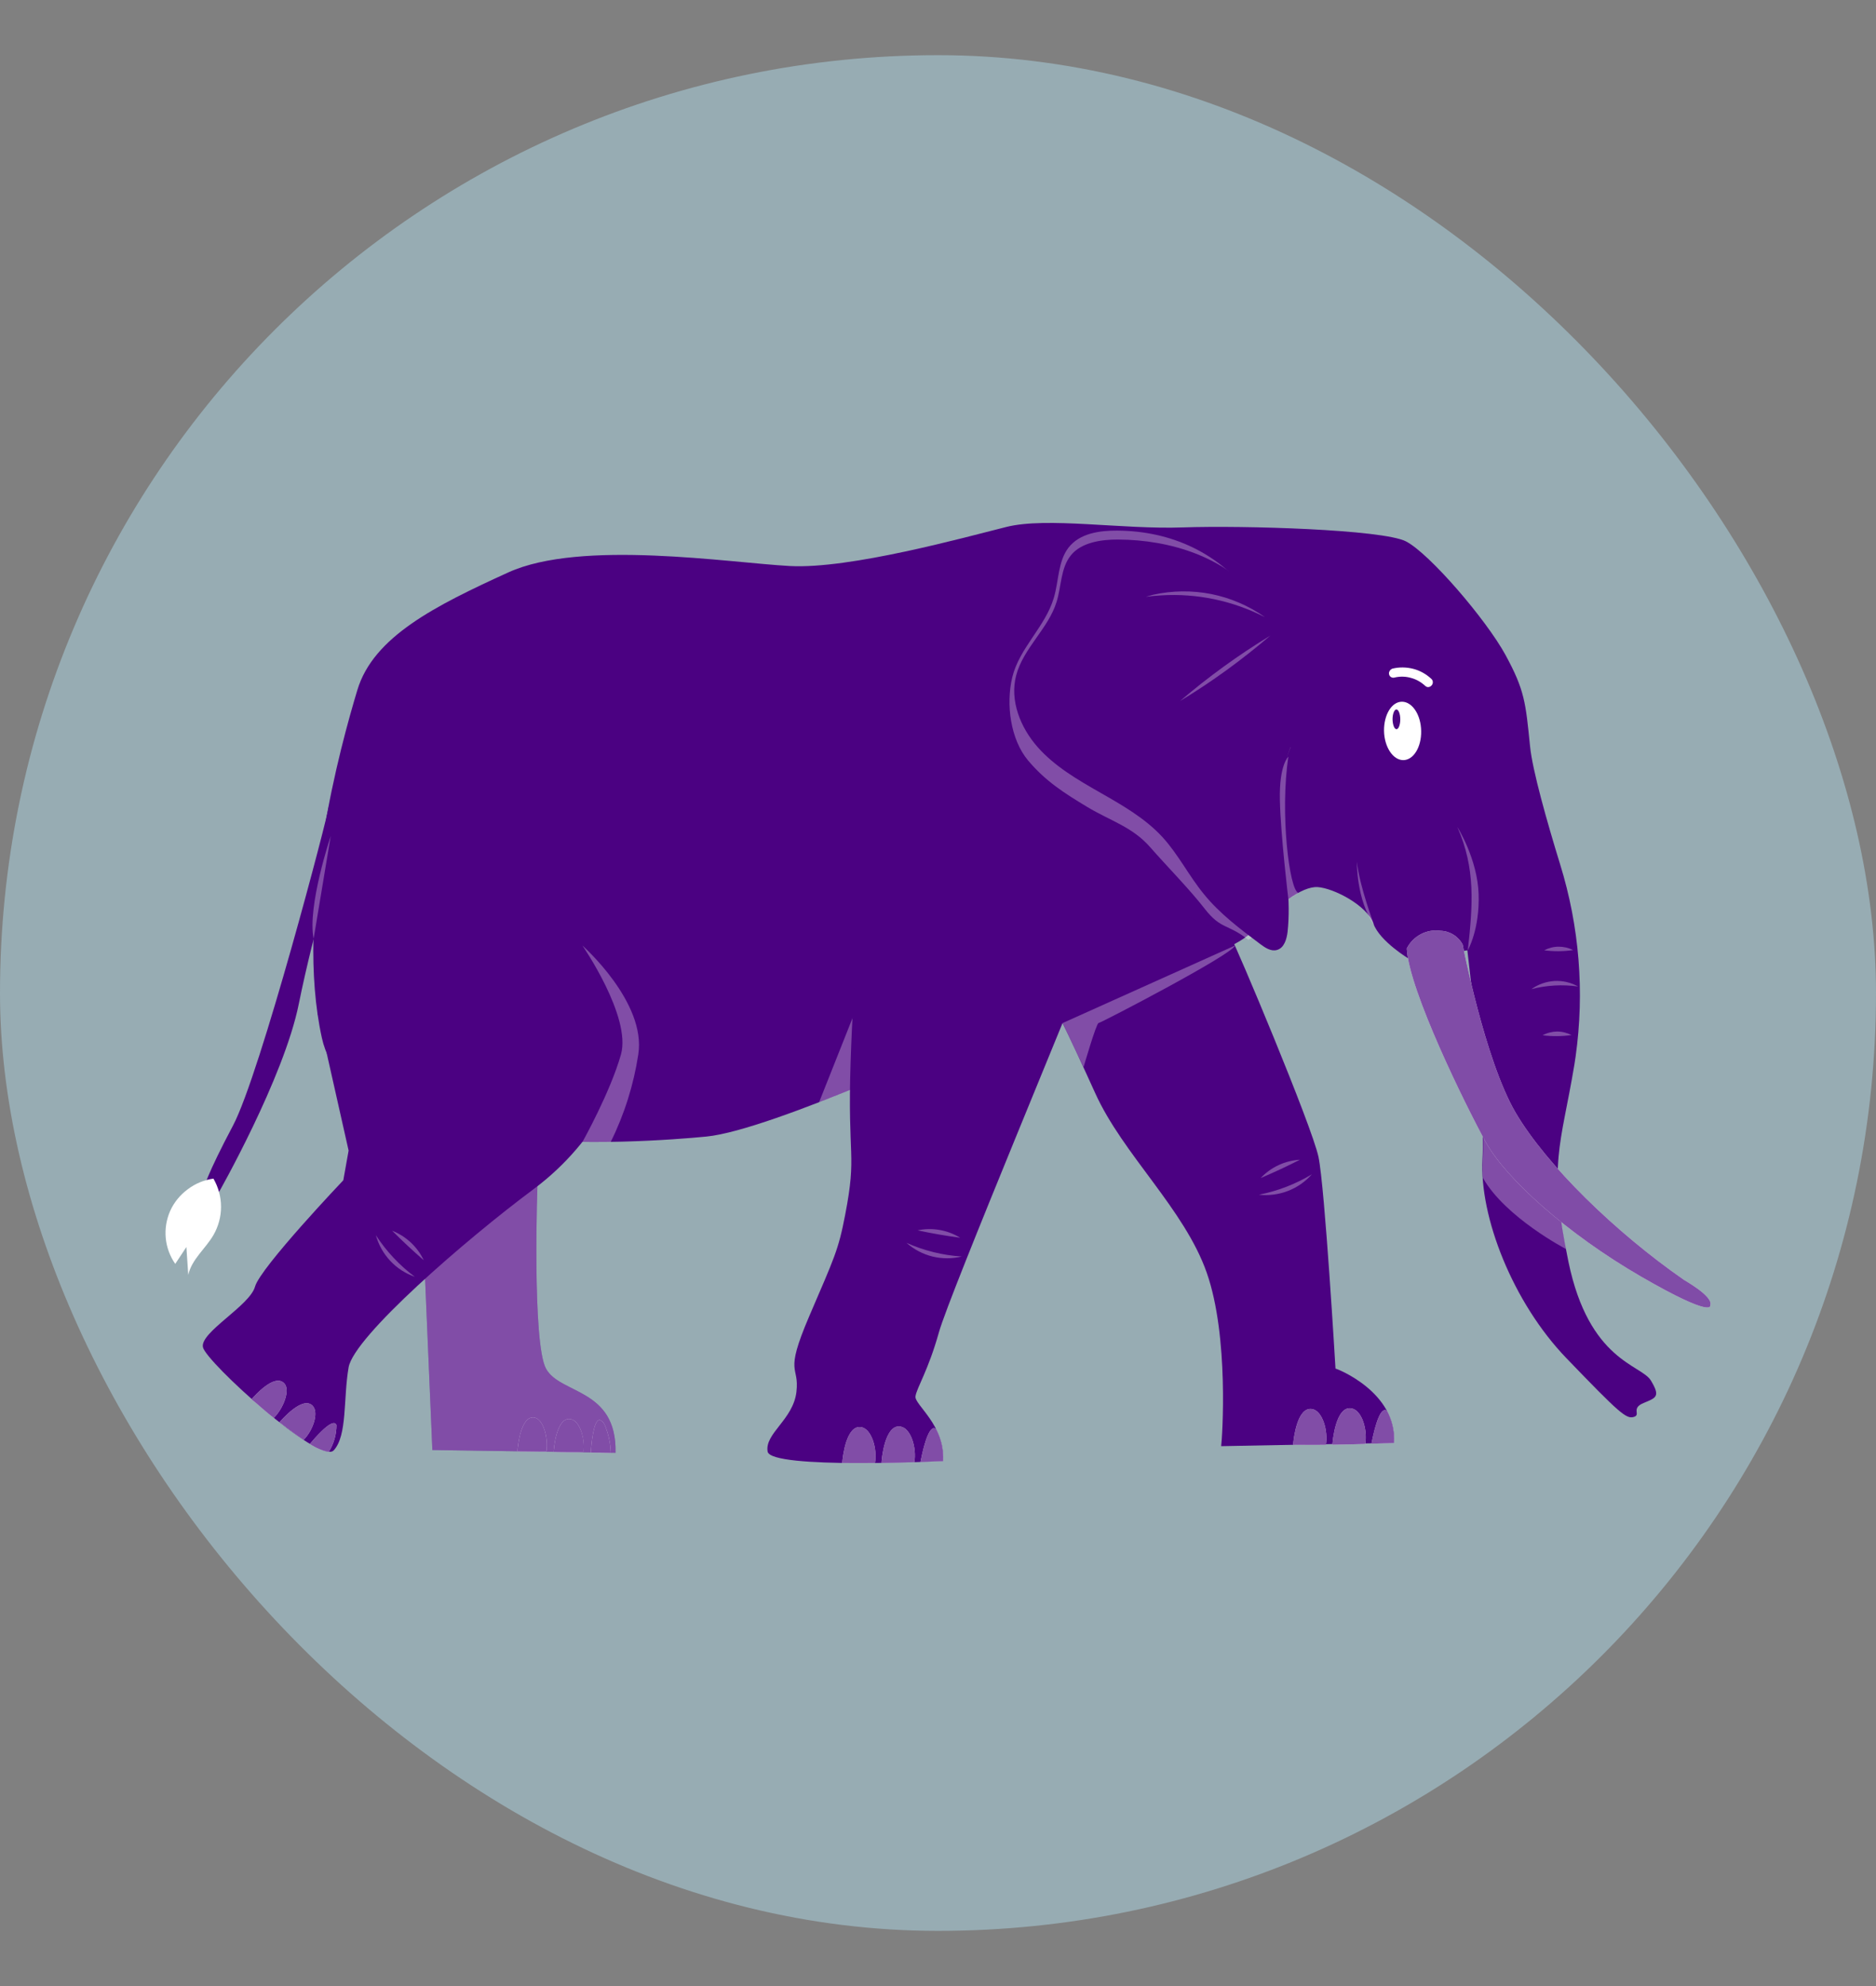 <svg width="17" height="18" viewBox="0 0 17 18" fill="none" xmlns="http://www.w3.org/2000/svg">
<rect x="0" y="0" width="17" height="18" fill="#808080" stroke="none"/>
<rect y="0.5" width="17" height="17" rx="8.5" fill="#AED8E6" fill-opacity="0.5"/>
<path d="M14.278 9.575C14.36 8.991 14.312 8.397 14.138 7.835C14.02 7.452 13.886 6.98 13.865 6.763C13.825 6.365 13.816 6.255 13.642 5.935C13.467 5.615 12.952 5.014 12.739 4.906C12.526 4.799 11.274 4.761 10.721 4.78C10.168 4.8 9.489 4.683 9.119 4.776C8.75 4.868 7.703 5.159 7.158 5.13C6.612 5.101 5.266 4.887 4.606 5.188C3.946 5.489 3.383 5.77 3.238 6.255C3.092 6.74 2.665 8.264 2.917 9.408C3.169 10.553 5.8 10.359 6.401 10.301C7.001 10.242 8.817 9.389 9.098 9.292C9.38 9.195 11.087 8.71 11.33 8.458C11.572 8.205 11.796 8.031 11.941 8.04C12.086 8.05 12.387 8.205 12.445 8.37C12.504 8.535 12.777 8.696 12.777 8.696L13.297 8.613C13.297 8.613 13.463 9.981 13.434 10.505C13.405 11.028 13.709 11.805 14.194 12.309C14.679 12.813 14.737 12.862 14.805 12.842C14.873 12.823 14.776 12.765 14.893 12.716C15.009 12.668 15.048 12.658 14.96 12.512C14.873 12.367 14.4 12.338 14.213 11.436C14.027 10.534 14.142 10.399 14.267 9.648C14.271 9.626 14.274 9.599 14.278 9.575Z" fill="#4B0182"/>
<path opacity="0.3" d="M14.15 11.08L14.19 11.32C14.19 11.32 13.641 11.034 13.438 10.676C13.436 10.65 13.435 10.615 13.435 10.574C13.435 10.52 13.44 10.454 13.44 10.387C13.44 10.359 13.44 10.333 13.44 10.307L14.15 11.08Z" fill="white"/>
<path d="M15.498 11.829C15.498 11.829 15.543 11.959 14.869 11.569C14.196 11.179 13.646 10.681 13.464 10.352C13.283 10.023 12.765 8.972 12.748 8.596C12.776 8.541 12.82 8.496 12.875 8.467C12.93 8.438 12.992 8.427 13.054 8.436C13.095 8.437 13.135 8.449 13.17 8.471C13.205 8.492 13.234 8.523 13.254 8.559C13.254 8.559 13.454 9.605 13.734 10.084C14.015 10.562 14.642 11.171 15.26 11.6C15.258 11.601 15.528 11.748 15.498 11.829Z" fill="white"/>
<path opacity="0.7" d="M15.498 11.829C15.498 11.829 15.543 11.959 14.869 11.569C14.196 11.179 13.646 10.681 13.464 10.352C13.283 10.023 12.765 8.972 12.748 8.596C12.776 8.541 12.82 8.496 12.875 8.467C12.93 8.438 12.992 8.427 13.054 8.436C13.095 8.437 13.135 8.449 13.17 8.471C13.205 8.492 13.234 8.523 13.254 8.559C13.254 8.559 13.454 9.605 13.734 10.084C14.015 10.562 14.642 11.171 15.26 11.6C15.258 11.601 15.528 11.748 15.498 11.829Z" fill="#4B0182"/>
<g opacity="0.3">
<path d="M13.301 8.613C13.347 8.2 13.372 7.871 13.206 7.495C13.206 7.495 13.388 7.782 13.399 8.103C13.41 8.423 13.301 8.613 13.301 8.613Z" fill="white"/>
</g>
<g opacity="0.3">
<path d="M9.173 6.138C9.238 5.871 9.473 5.68 9.55 5.417C9.595 5.264 9.587 5.087 9.683 4.963C9.784 4.833 9.964 4.808 10.124 4.809C10.613 4.812 11.045 5.009 11.348 5.41L11.694 6.776C11.573 7.067 11.525 7.383 11.554 7.697C11.582 8.007 11.594 8.063 11.562 8.373L11.312 8.518C11.123 8.369 11.067 8.428 10.918 8.238C10.781 8.061 10.572 7.849 10.425 7.681C10.263 7.494 10.062 7.44 9.853 7.314C9.644 7.188 9.475 7.081 9.316 6.892C9.157 6.702 9.114 6.383 9.173 6.138Z" fill="white"/>
</g>
<path d="M9.208 6.123C9.272 5.875 9.5 5.698 9.575 5.454C9.619 5.312 9.611 5.147 9.705 5.032C9.798 4.917 9.977 4.889 10.132 4.89C10.607 4.892 11.108 5.05 11.403 5.423L11.711 6.733C11.593 6.996 11.595 7.296 11.623 7.582C11.65 7.869 11.699 8.157 11.668 8.444C11.66 8.512 11.637 8.592 11.571 8.61C11.518 8.625 11.465 8.59 11.421 8.557C11.238 8.42 11.052 8.28 10.908 8.102C10.774 7.938 10.678 7.745 10.536 7.589C10.378 7.416 10.17 7.298 9.967 7.182C9.764 7.066 9.557 6.946 9.402 6.77C9.247 6.594 9.149 6.35 9.208 6.123Z" fill="#4B0182"/>
<path d="M12.947 6.227C12.942 6.228 12.936 6.227 12.931 6.226C12.926 6.224 12.921 6.221 12.917 6.218C12.88 6.183 12.835 6.157 12.786 6.144C12.737 6.13 12.686 6.129 12.636 6.141C12.626 6.144 12.615 6.142 12.606 6.137C12.597 6.132 12.59 6.123 12.588 6.113C12.585 6.102 12.587 6.09 12.593 6.081C12.598 6.071 12.608 6.064 12.618 6.06C12.68 6.045 12.745 6.046 12.807 6.062C12.869 6.078 12.925 6.11 12.972 6.154C12.98 6.162 12.984 6.172 12.984 6.183C12.984 6.194 12.98 6.205 12.972 6.213C12.966 6.22 12.957 6.225 12.947 6.227Z" fill="white"/>
<path d="M12.877 6.599C12.889 6.745 12.824 6.874 12.732 6.888C12.64 6.902 12.555 6.795 12.543 6.65C12.532 6.505 12.596 6.375 12.688 6.361C12.781 6.347 12.866 6.454 12.877 6.599Z" fill="white"/>
<path d="M12.689 6.519C12.689 6.568 12.674 6.609 12.655 6.609C12.635 6.609 12.62 6.568 12.619 6.519C12.619 6.47 12.635 6.43 12.654 6.43C12.673 6.43 12.689 6.47 12.689 6.519Z" fill="#4B0182"/>
<path opacity="0.3" d="M11.675 8.15C11.675 8.15 11.605 7.571 11.598 7.25C11.591 6.93 11.675 6.858 11.675 6.858C11.598 7.363 11.683 8.068 11.766 8.093L11.675 8.15Z" fill="white"/>
<path opacity="0.3" d="M11.459 5.591C11.314 5.489 11.15 5.419 10.976 5.384C10.803 5.35 10.624 5.352 10.451 5.39C10.429 5.396 10.406 5.402 10.383 5.409C10.424 5.404 10.482 5.398 10.522 5.396C10.846 5.376 11.17 5.444 11.459 5.592V5.591Z" fill="white"/>
<path opacity="0.3" d="M11.511 5.761C11.223 5.936 10.95 6.134 10.693 6.354C10.982 6.179 11.255 5.98 11.511 5.761Z" fill="white"/>
<path opacity="0.3" d="M12.453 8.385C12.453 8.385 12.319 8.032 12.296 7.81C12.296 7.809 12.289 8.155 12.453 8.385Z" fill="white"/>
<path opacity="0.3" d="M14.301 8.941C14.235 8.904 14.161 8.887 14.086 8.891C14.011 8.896 13.938 8.921 13.877 8.965C14.015 8.929 14.159 8.921 14.301 8.941Z" fill="white"/>
<path opacity="0.3" d="M14.255 8.611C14.215 8.59 14.169 8.58 14.124 8.58C14.078 8.58 14.033 8.592 13.993 8.613C14.08 8.624 14.168 8.624 14.255 8.611Z" fill="white"/>
<path opacity="0.3" d="M14.241 9.381C14.2 9.36 14.155 9.349 14.109 9.349C14.064 9.35 14.019 9.361 13.979 9.383C14.066 9.394 14.154 9.393 14.241 9.381Z" fill="white"/>
<path d="M4.874 10.673C4.867 10.729 4.822 12.168 4.947 12.403C5.073 12.639 5.591 12.579 5.578 13.167L3.918 13.142L3.85 11.543L4.874 10.673Z" fill="#4B0182"/>
<path opacity="0.3" d="M4.874 10.673C4.867 10.729 4.822 12.168 4.947 12.403C5.073 12.639 5.591 12.579 5.578 13.167L3.918 13.142L3.85 11.543L4.874 10.673Z" fill="white"/>
<path d="M5.435 12.87C5.437 12.87 5.439 12.871 5.441 12.872C5.458 12.881 5.471 12.895 5.479 12.912C5.513 12.993 5.533 13.08 5.535 13.168L5.354 13.165C5.358 13.095 5.378 12.863 5.435 12.87Z" fill="white"/>
<path d="M5.172 12.862C5.256 12.878 5.304 13.044 5.286 13.159C5.208 13.162 5.117 13.162 5.017 13.159C5.018 13.138 5.041 12.836 5.172 12.862Z" fill="white"/>
<path d="M4.689 13.154C4.692 13.108 4.719 12.824 4.844 12.848C4.927 12.864 4.97 13.041 4.951 13.156C4.865 13.158 4.777 13.154 4.689 13.154Z" fill="white"/>
<g opacity="0.7">
<path d="M5.435 12.87C5.437 12.87 5.439 12.871 5.441 12.872C5.458 12.881 5.471 12.895 5.479 12.912C5.513 12.993 5.533 13.08 5.535 13.168L5.354 13.165C5.358 13.095 5.378 12.863 5.435 12.87Z" fill="#4B0182"/>
<path d="M5.172 12.862C5.256 12.878 5.304 13.044 5.287 13.159C5.208 13.162 5.117 13.162 5.017 13.159C5.018 13.138 5.041 12.836 5.172 12.862Z" fill="#4B0182"/>
<path d="M4.689 13.154C4.692 13.108 4.719 12.824 4.844 12.848C4.927 12.864 4.97 13.041 4.951 13.156C4.865 13.158 4.778 13.154 4.689 13.154Z" fill="#4B0182"/>
</g>
<path d="M2.979 7.31C2.979 7.367 2.359 9.735 2.111 10.202C1.873 10.651 1.849 10.763 1.849 10.763L1.976 10.819C1.976 10.819 2.573 9.771 2.708 9.097C2.844 8.423 3.08 7.644 3.08 7.644L2.979 7.31Z" fill="#4B0182"/>
<path d="M1.542 10.975C1.577 10.897 1.632 10.83 1.701 10.779C1.769 10.727 1.85 10.694 1.934 10.682C1.979 10.76 2.003 10.848 2.003 10.938C2.003 11.028 1.979 11.116 1.934 11.194C1.862 11.318 1.737 11.413 1.706 11.555C1.7 11.47 1.695 11.386 1.689 11.302L1.588 11.455C1.54 11.386 1.51 11.305 1.502 11.221C1.494 11.137 1.508 11.053 1.542 10.975Z" fill="white"/>
<path opacity="0.3" d="M7.706 9.879L7.767 9.122L7.422 9.991L7.706 9.879Z" fill="white"/>
<path d="M9.818 8.793C9.818 8.839 8.604 11.729 8.508 12.076C8.411 12.423 8.307 12.578 8.296 12.655C8.284 12.731 8.566 12.915 8.546 13.242C8.546 13.242 6.985 13.319 6.956 13.156C6.928 12.992 7.187 12.867 7.217 12.616C7.246 12.365 7.101 12.472 7.332 11.932C7.563 11.393 7.597 11.332 7.659 11.009C7.767 10.448 7.679 10.516 7.708 9.629C7.737 8.743 7.795 8.405 7.843 8.319C7.891 8.232 9.539 8.425 9.539 8.425L9.818 8.793Z" fill="#4B0182"/>
<path opacity="0.3" d="M8.715 11.388C8.542 11.377 8.373 11.335 8.214 11.264C8.282 11.324 8.362 11.366 8.449 11.388C8.537 11.409 8.628 11.41 8.715 11.388Z" fill="white"/>
<path opacity="0.3" d="M8.701 11.218C8.586 11.147 8.447 11.123 8.315 11.151C8.446 11.179 8.568 11.2 8.701 11.218Z" fill="white"/>
<path d="M8.468 12.945C8.474 12.947 8.479 12.949 8.483 12.953C8.529 13.042 8.551 13.142 8.546 13.242C8.546 13.242 8.466 13.246 8.341 13.25C8.356 13.174 8.407 12.93 8.468 12.945Z" fill="white"/>
<path d="M8.163 12.93C8.256 12.948 8.307 13.124 8.286 13.252C8.199 13.255 8.097 13.257 7.988 13.259C7.988 13.235 8.017 12.9 8.163 12.93Z" fill="white"/>
<path d="M7.632 13.259C7.636 13.208 7.668 12.908 7.807 12.935C7.899 12.954 7.951 13.131 7.929 13.259C7.832 13.26 7.731 13.26 7.632 13.259Z" fill="white"/>
<g opacity="0.7">
<path d="M8.468 12.945C8.474 12.947 8.479 12.949 8.483 12.953C8.529 13.042 8.551 13.142 8.546 13.242C8.546 13.242 8.466 13.246 8.341 13.25C8.356 13.174 8.407 12.93 8.468 12.945Z" fill="#4B0182"/>
<path d="M8.163 12.93C8.256 12.948 8.307 13.124 8.286 13.252C8.199 13.255 8.097 13.257 7.988 13.259C7.988 13.235 8.017 12.9 8.163 12.93Z" fill="#4B0182"/>
<path d="M7.632 13.259C7.636 13.208 7.668 12.908 7.807 12.935C7.899 12.954 7.951 13.131 7.929 13.259C7.832 13.26 7.731 13.26 7.632 13.259Z" fill="#4B0182"/>
</g>
<path d="M5.626 9.696C5.633 9.726 5.452 10.318 4.836 10.777C4.219 11.236 3.207 12.114 3.159 12.393C3.11 12.673 3.149 13.01 3.024 13.145C2.898 13.28 1.867 12.344 1.839 12.21C1.81 12.076 2.263 11.835 2.311 11.661C2.359 11.488 3.111 10.697 3.111 10.697L3.159 10.428L2.879 9.183C2.879 9.183 5.425 8.887 5.626 9.696Z" fill="#4B0182"/>
<path opacity="0.3" d="M5.278 10.35C5.278 10.35 5.531 9.898 5.627 9.557C5.723 9.215 5.278 8.57 5.278 8.57C5.278 8.57 5.859 9.084 5.784 9.557C5.742 9.832 5.658 10.1 5.534 10.35H5.278Z" fill="white"/>
<path opacity="0.3" d="M3.759 11.572C3.62 11.468 3.501 11.341 3.406 11.195C3.43 11.282 3.475 11.362 3.536 11.427C3.597 11.493 3.674 11.542 3.759 11.572Z" fill="white"/>
<path opacity="0.3" d="M3.84 11.422C3.782 11.299 3.679 11.204 3.553 11.154C3.648 11.249 3.739 11.334 3.84 11.422Z" fill="white"/>
<path d="M3.041 12.904C3.045 12.907 3.048 12.911 3.049 12.916C3.049 13.002 3.025 13.086 2.979 13.159C2.918 13.146 2.86 13.122 2.808 13.087C2.852 13.034 2.999 12.864 3.041 12.904Z" fill="white"/>
<path d="M2.834 12.742C2.892 12.805 2.834 12.968 2.751 13.05C2.686 13.006 2.613 12.952 2.533 12.89C2.547 12.875 2.743 12.644 2.834 12.742Z" fill="white"/>
<path d="M2.279 12.683C2.309 12.648 2.489 12.445 2.576 12.538C2.634 12.6 2.565 12.768 2.482 12.85C2.41 12.8 2.351 12.736 2.279 12.683Z" fill="white"/>
<g opacity="0.7">
<path d="M3.041 12.904C3.045 12.907 3.048 12.911 3.049 12.916C3.049 13.002 3.025 13.086 2.979 13.159C2.918 13.146 2.86 13.122 2.808 13.087C2.852 13.034 2.999 12.864 3.041 12.904Z" fill="#4B0182"/>
<path d="M2.834 12.742C2.892 12.805 2.834 12.968 2.751 13.05C2.686 13.006 2.613 12.952 2.533 12.89C2.547 12.875 2.743 12.644 2.834 12.742Z" fill="#4B0182"/>
<path d="M2.279 12.683C2.309 12.648 2.489 12.445 2.576 12.538C2.634 12.6 2.565 12.768 2.482 12.85C2.41 12.8 2.351 12.736 2.279 12.683Z" fill="#4B0182"/>
</g>
<path d="M11.157 8.501C11.194 8.553 11.89 10.207 11.948 10.486C12.006 10.766 12.102 12.404 12.102 12.404C12.114 12.404 12.662 12.618 12.632 13.077L11.066 13.107C11.076 13.03 11.138 12.115 10.936 11.537C10.734 10.958 10.175 10.463 9.924 9.906C9.673 9.349 9.5 9.012 9.5 9.012L9.722 7.784L11.157 8.501Z" fill="#4B0182"/>
<path opacity="0.3" d="M11.191 8.57L9.63 9.272L9.819 9.672C9.819 9.672 9.935 9.272 9.955 9.272C9.974 9.272 11.172 8.649 11.191 8.57Z" fill="white"/>
<path opacity="0.3" d="M11.888 10.643C11.74 10.732 11.577 10.795 11.408 10.828C11.497 10.838 11.587 10.826 11.671 10.794C11.754 10.762 11.829 10.71 11.888 10.643Z" fill="white"/>
<path opacity="0.3" d="M11.78 10.511C11.644 10.519 11.517 10.578 11.424 10.677C11.548 10.624 11.66 10.572 11.78 10.511Z" fill="white"/>
<path d="M12.555 12.781C12.56 12.782 12.565 12.784 12.57 12.788C12.616 12.877 12.637 12.977 12.632 13.077C12.632 13.077 12.552 13.081 12.428 13.085C12.442 13.01 12.493 12.765 12.555 12.781Z" fill="white"/>
<path d="M12.249 12.765C12.342 12.783 12.393 12.959 12.372 13.087C12.285 13.09 12.183 13.092 12.074 13.094C12.075 13.07 12.103 12.735 12.249 12.765Z" fill="white"/>
<path d="M11.718 13.094C11.722 13.043 11.754 12.743 11.893 12.771C11.985 12.79 12.036 12.967 12.015 13.095C11.918 13.096 11.816 13.096 11.718 13.094Z" fill="white"/>
<g opacity="0.7">
<path d="M12.555 12.781C12.56 12.782 12.565 12.784 12.57 12.788C12.616 12.877 12.637 12.977 12.632 13.077C12.632 13.077 12.552 13.081 12.428 13.085C12.442 13.01 12.493 12.765 12.555 12.781Z" fill="#4B0182"/>
<path d="M12.249 12.765C12.342 12.783 12.393 12.959 12.372 13.087C12.285 13.09 12.183 13.092 12.074 13.094C12.075 13.07 12.103 12.735 12.249 12.765Z" fill="#4B0182"/>
<path d="M11.718 13.094C11.722 13.043 11.754 12.743 11.893 12.771C11.985 12.79 12.036 12.967 12.015 13.095C11.918 13.096 11.816 13.096 11.718 13.094Z" fill="#4B0182"/>
</g>
<path opacity="0.3" d="M2.842 8.508L2.997 7.577C2.997 7.577 2.783 8.214 2.842 8.508Z" fill="white"/>
</svg>
